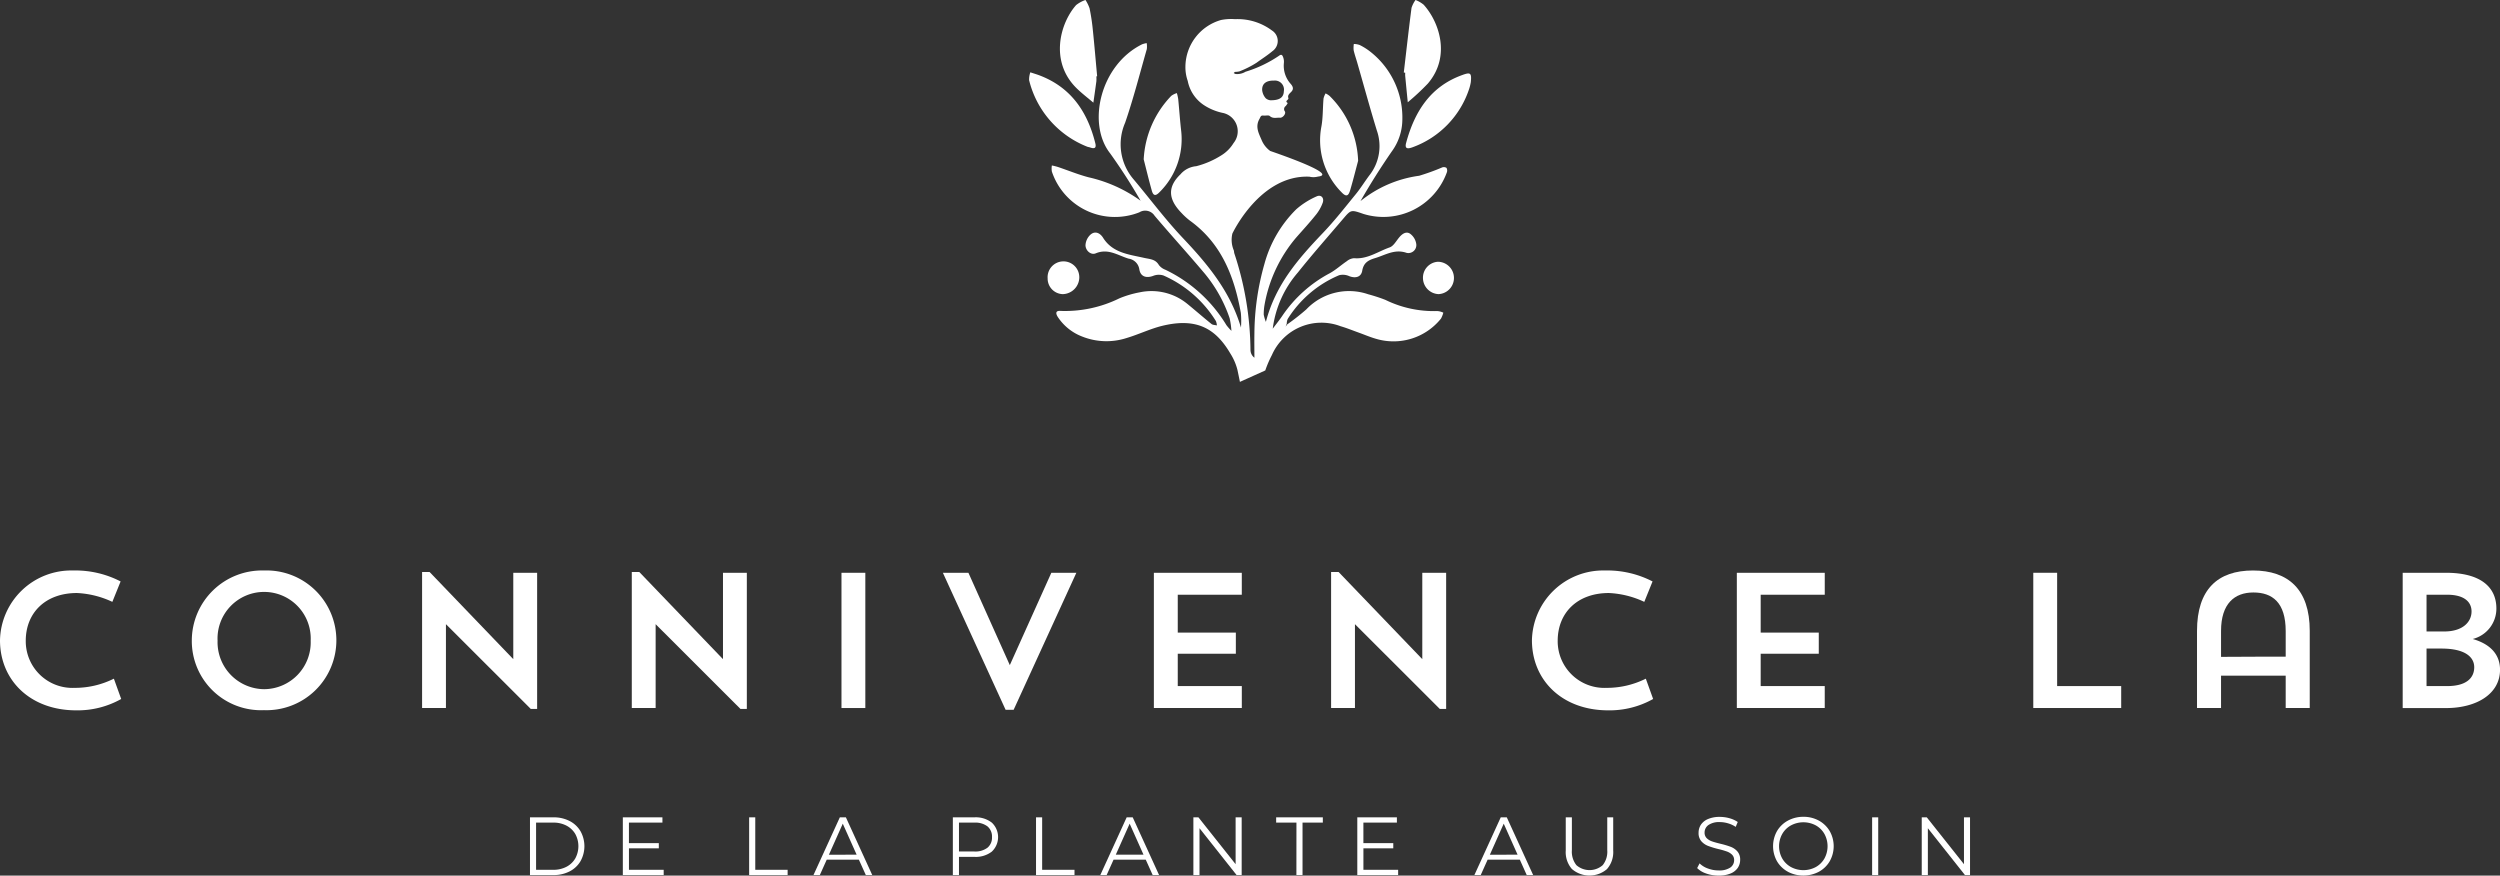 <svg viewBox="0 0 244.777 85.728" height="85.728" width="244.777" xmlns:xlink="http://www.w3.org/1999/xlink" xmlns="http://www.w3.org/2000/svg">
  <rect x="0" y="0" width="244.777" height="85.728" fill="#333333" stroke="none"/>
  <defs>
    <clipPath id="clip-path">
      <rect fill="#fff" height="85.728" width="244.777" data-name="Rectangle 425" id="Rectangle_425"></rect>
    </clipPath>
  </defs>
  <g transform="translate(0 0)" data-name="Groupe 5689" id="Groupe_5689">
    <g clip-path="url(#clip-path)" transform="translate(0 0)" data-name="Groupe 5688" id="Groupe_5688">
      <path fill="#fff" transform="translate(34.758 53.603)" d="M17.133,26.423h2.3a3.362,3.362,0,0,1,1.581.36,2.614,2.614,0,0,1,1.066,1,3.006,3.006,0,0,1,0,2.932,2.6,2.6,0,0,1-1.066,1,3.362,3.362,0,0,1-1.581.36h-2.3ZM19.4,31.56a2.724,2.724,0,0,0,1.3-.294,2.149,2.149,0,0,0,.866-.818,2.5,2.5,0,0,0,0-2.4,2.163,2.163,0,0,0-.866-.815,2.724,2.724,0,0,0-1.3-.294H17.73V31.56Z" data-name="Tracé 1604" id="Tracé_1604"></path>
      <path fill="#fff" transform="translate(40.849 53.603)" d="M24.133,31.56v.518h-4V26.423h3.877v.518h-3.28v2.011h2.926v.509H20.732v2.1Z" data-name="Tracé 1605" id="Tracé_1605"></path>
      <path fill="#fff" transform="translate(49.131 53.603)" d="M24.218,26.423h.6V31.56h3.168v.518H24.218Z" data-name="Tracé 1606" id="Tracé_1606"></path>
      <path fill="#fff" transform="translate(53.347 53.603)" d="M30.745,30.566H27.6l-.678,1.511H26.3l2.583-5.655h.591l2.583,5.655h-.63Zm-.218-.485L29.17,27.044l-1.357,3.038Z" data-name="Tracé 1607" id="Tracé_1607"></path>
      <path fill="#fff" transform="translate(62.494 53.603)" d="M34.615,26.941a1.945,1.945,0,0,1,0,2.838,2.561,2.561,0,0,1-1.7.515H31.4v1.784h-.6V26.423h2.114a2.545,2.545,0,0,1,1.7.518M34.188,29.4a1.271,1.271,0,0,0,.445-1.039,1.29,1.29,0,0,0-.445-1.054,1.967,1.967,0,0,0-1.284-.366H31.4v2.826h1.5a1.967,1.967,0,0,0,1.284-.366" data-name="Tracé 1608" id="Tracé_1608"></path>
      <path fill="#fff" transform="translate(67.946 53.603)" d="M33.492,26.423h.6V31.56h3.168v.518H33.492Z" data-name="Tracé 1609" id="Tracé_1609"></path>
      <path fill="#fff" transform="translate(72.161 53.603)" d="M40.019,30.566h-3.15l-.678,1.511H35.57l2.583-5.655h.591l2.583,5.655H40.7Zm-.218-.485-1.357-3.038-1.357,3.038Z" data-name="Tracé 1610" id="Tracé_1610"></path>
      <path fill="#fff" transform="translate(78.268 53.603)" d="M43.305,26.423v5.655h-.494l-3.634-4.588v4.588h-.6V26.423h.494l3.641,4.588V26.423Z" data-name="Tracé 1611" id="Tracé_1611"></path>
      <path fill="#fff" transform="translate(83.694 53.602)" d="M43.242,26.94H41.255v-.518h4.57v.518H43.838v5.137h-.6Z" data-name="Tracé 1612" id="Tracé_1612"></path>
      <path fill="#fff" transform="translate(89.017 53.603)" d="M47.877,31.56v.518h-4V26.423h3.877v.518h-3.28v2.011H47.4v.509H44.476v2.1Z" data-name="Tracé 1613" id="Tracé_1613"></path>
      <path fill="#fff" transform="translate(96.694 53.603)" d="M52.112,30.566h-3.15l-.678,1.511h-.621l2.583-5.655h.591l2.583,5.655h-.63Zm-.218-.485-1.357-3.038L49.18,30.082Z" data-name="Tracé 1614" id="Tracé_1614"></path>
      <path fill="#fff" transform="translate(102.687 53.601)" d="M51.232,31.5a2.523,2.523,0,0,1-.615-1.832V26.422h.6v3.216a2.124,2.124,0,0,0,.442,1.469,1.956,1.956,0,0,0,2.577,0,2.109,2.109,0,0,0,.445-1.469V26.422h.582v3.241a2.522,2.522,0,0,1-.612,1.832,2.635,2.635,0,0,1-3.419,0" data-name="Tracé 1615" id="Tracé_1615"></path>
      <path fill="#fff" transform="translate(111.305 53.571)" d="M55.758,31.956a2.221,2.221,0,0,1-.893-.533l.236-.46a2.215,2.215,0,0,0,.815.5,2.973,2.973,0,0,0,1.051.191,1.93,1.93,0,0,0,1.139-.279.865.865,0,0,0,.379-.724.731.731,0,0,0-.206-.542,1.4,1.4,0,0,0-.506-.309,7.64,7.64,0,0,0-.83-.239,8.705,8.705,0,0,1-1.018-.312,1.691,1.691,0,0,1-.651-.454,1.209,1.209,0,0,1-.27-.833,1.424,1.424,0,0,1,.224-.778,1.566,1.566,0,0,1,.7-.563,2.853,2.853,0,0,1,1.163-.209,3.462,3.462,0,0,1,.948.133,2.72,2.72,0,0,1,.8.366l-.2.479a2.705,2.705,0,0,0-.76-.351,2.811,2.811,0,0,0-.79-.118,1.835,1.835,0,0,0-1.121.288.893.893,0,0,0-.376.739.747.747,0,0,0,.206.545,1.392,1.392,0,0,0,.518.315q.309.109.836.236a8.377,8.377,0,0,1,1.006.3,1.669,1.669,0,0,1,.651.454,1.2,1.2,0,0,1,.267.818,1.414,1.414,0,0,1-.23.781,1.577,1.577,0,0,1-.709.557,2.959,2.959,0,0,1-1.169.206,3.667,3.667,0,0,1-1.208-.2" data-name="Tracé 1616" id="Tracé_1616"></path>
      <path fill="#fff" transform="translate(116.283 53.569)" d="M58.767,31.782a2.766,2.766,0,0,1-1.066-1.03,3.024,3.024,0,0,1,0-2.941,2.766,2.766,0,0,1,1.066-1.03,3.136,3.136,0,0,1,1.523-.376,3.074,3.074,0,0,1,1.514.373,2.778,2.778,0,0,1,1.063,1.03,2.994,2.994,0,0,1,0,2.947,2.756,2.756,0,0,1-1.063,1.03,3.271,3.271,0,0,1-3.038,0m2.735-.46a2.212,2.212,0,0,0,.848-.839,2.5,2.5,0,0,0,0-2.4,2.2,2.2,0,0,0-.848-.842,2.581,2.581,0,0,0-2.426,0,2.2,2.2,0,0,0-.857.842,2.462,2.462,0,0,0,0,2.4,2.215,2.215,0,0,0,.857.839,2.58,2.58,0,0,0,2.426,0" data-name="Tracé 1617" id="Tracé_1617"></path>
      <rect fill="#fff" transform="translate(183.301 80.026)" height="5.655" width="0.597" data-name="Rectangle 423" id="Rectangle_423"></rect>
      <path fill="#fff" transform="translate(126.036 53.603)" d="M66.851,26.423v5.655h-.494l-3.634-4.588v4.588h-.6V26.423h.494l3.641,4.588V26.423Z" data-name="Tracé 1618" id="Tracé_1618"></path>
      <path fill="#fff" transform="translate(0 37.414)" d="M11.866,31.024A8.693,8.693,0,0,1,7.46,32.136C2.974,32.136,0,29.2,0,25.279a6.977,6.977,0,0,1,7.139-6.836,9.659,9.659,0,0,1,4.67,1.072l-.809,2a9.1,9.1,0,0,0-3.465-.866c-3.11,0-5.013,1.96-5.013,4.673a4.57,4.57,0,0,0,4.785,4.613,8.533,8.533,0,0,0,3.843-.9Z" data-name="Tracé 1619" id="Tracé_1619"></path>
      <path fill="#fff" transform="translate(12.58 37.414)" d="M13.264,18.443a6.842,6.842,0,1,1,0,13.675A6.775,6.775,0,0,1,6.2,25.279a6.875,6.875,0,0,1,7.063-6.836m.018,11.621a4.583,4.583,0,0,0,4.558-4.746,4.563,4.563,0,1,0-9.116,0,4.6,4.6,0,0,0,4.558,4.746" data-name="Tracé 1620" id="Tracé_1620"></path>
      <path fill="#fff" transform="translate(27.682 37.514)" d="M13.645,18.492h.736l8.193,8.532V18.568h2.335V31.9h-.621L15.98,23.6V31.81H13.645Z" data-name="Tracé 1621" id="Tracé_1621"></path>
      <path fill="#fff" transform="translate(41.435 37.514)" d="M20.424,18.492h.736l8.193,8.532V18.568h2.335V31.9h-.621L22.759,23.6V31.81H20.424Z" data-name="Tracé 1622" id="Tracé_1622"></path>
      <rect fill="#fff" transform="translate(82.39 56.082)" height="13.242" width="2.335" data-name="Rectangle 424" id="Rectangle_424"></rect>
      <path fill="#fff" transform="translate(61.837 37.565)" d="M37.035,27.558,41.1,18.517h2.45L37.411,31.929h-.79L30.481,18.517h2.5Z" data-name="Tracé 1623" id="Tracé_1623"></path>
      <path fill="#fff" transform="translate(75.677 37.564)" d="M37.3,18.517h8.608v2.147H39.638v3.71h5.688v2.072H39.638v3.165h6.272v2.147H37.3Z" data-name="Tracé 1624" id="Tracé_1624"></path>
      <path fill="#fff" transform="translate(87.298 37.514)" d="M43.031,18.492h.736l8.193,8.532V18.568h2.335V31.9h-.621L45.366,23.6V31.81H43.031Z" data-name="Tracé 1625" id="Tracé_1625"></path>
      <path fill="#fff" transform="translate(100.47 37.414)" d="M61.39,31.024a8.693,8.693,0,0,1-4.407,1.112c-4.486,0-7.46-2.938-7.46-6.857a6.977,6.977,0,0,1,7.139-6.836,9.66,9.66,0,0,1,4.67,1.072l-.809,2a9.1,9.1,0,0,0-3.465-.866c-3.11,0-5.013,1.96-5.013,4.673a4.57,4.57,0,0,0,4.785,4.613,8.533,8.533,0,0,0,3.843-.9Z" data-name="Tracé 1626" id="Tracé_1626"></path>
      <path fill="#fff" transform="translate(113.907 37.564)" d="M56.148,18.517h8.608v2.147H58.483v3.71h5.688v2.072H58.483v3.165h6.272v2.147H56.148Z" data-name="Tracé 1627" id="Tracé_1627"></path>
      <path fill="#fff" transform="translate(133.35 37.564)" d="M65.731,18.517h2.335V29.611h6.272v2.147H65.731Z" data-name="Tracé 1628" id="Tracé_1628"></path>
      <path fill="#fff" transform="translate(144.087 37.414)" d="M79.707,28.744h-6.33v3.165H71.024V24.355c0-4.068,2.032-5.912,5.479-5.912s5.558,1.844,5.558,5.912v7.554H79.707ZM73.377,26.9c1.169-.018,5.706-.018,6.33-.018v-2.5c0-2.826-1.321-3.786-3.165-3.786s-3.165,1.09-3.165,3.765Z" data-name="Tracé 1629" id="Tracé_1629"></path>
      <path fill="#fff" transform="translate(157.576 37.564)" d="M77.673,18.517H81.91c3.41,0,4.937,1.411,4.937,3.5A3.064,3.064,0,0,1,84.53,25c1.826.527,2.674,1.6,2.674,3.014,0,2.356-2.281,3.75-5.294,3.75H77.673Zm2.335,2.147v3.6h1.678c1.9.018,2.729-.963,2.729-1.96,0-.906-.678-1.639-2.393-1.639Zm0,5.273v3.674h2.014c1.978,0,2.656-.866,2.656-1.848,0-.9-.751-1.826-3.22-1.826Z" data-name="Tracé 1630" id="Tracé_1630"></path>
      <path fill="#fff" transform="translate(69.51 -0.002)" d="M37.543,10.052c.1-.7.2-1.393.294-2.093a3.6,3.6,0,0,0,0-.479l.076-.009c-.142-1.533-.27-3.071-.43-4.6A19.483,19.483,0,0,0,37.17.818a3.725,3.725,0,0,0-.4-.818,3.1,3.1,0,0,0-.918.5c-1.578,1.787-2.6,5.518.027,8.12.521.515,1.109.96,1.666,1.436" data-name="Tracé 1631" id="Tracé_1631"></path>
      <path fill="#fff" transform="translate(92.065 -0.002)" d="M45.52,7.442q.123,1.29.251,2.574a23.848,23.848,0,0,0,1.96-1.826c2.3-2.671,1.1-6.073-.406-7.729A3.032,3.032,0,0,0,46.532,0a2.68,2.68,0,0,0-.394.775c-.273,2.108-.509,4.219-.757,6.33l.139.018c0,.106-.009.212,0,.318" data-name="Tracé 1632" id="Tracé_1632"></path>
      <path fill="#fff" transform="translate(86.582 6.125)" d="M45.609,12.515c.285-.96.527-1.932.784-2.9A9.378,9.378,0,0,0,43.6,3.268a1.849,1.849,0,0,0-.394-.248,1.857,1.857,0,0,0-.2.5c-.079.9-.048,1.82-.2,2.7a7.213,7.213,0,0,0,1.954,6.469c.491.527.694.342.848-.176" data-name="Tracé 1633" id="Tracé_1633"></path>
      <path fill="#fff" transform="translate(75.007 6.105)" d="M37.763,12.55c.127.454.33.612.754.167a7.29,7.29,0,0,0,2.114-6.112c-.112-1-.179-2.011-.279-3.014a4.359,4.359,0,0,0-.133-.582,1.834,1.834,0,0,0-.545.27,9.662,9.662,0,0,0-2.7,6.218c.26,1.018.506,2.041.79,3.053" data-name="Tracé 1634" id="Tracé_1634"></path>
      <path fill="#fff" transform="translate(67.482 4.742)" d="M38.947,9.613c.1.042.209.048.309.085.391.136.63.094.506-.409-.781-3.141-2.438-5.552-5.6-6.7-.2-.07-.406-.133-.763-.251a2.166,2.166,0,0,0-.121.769,9.411,9.411,0,0,0,5.67,6.506" data-name="Tracé 1635" id="Tracé_1635"></path>
      <path fill="#fff" transform="translate(92.19 4.821)" d="M51.053,2.5c-3.183,1.118-4.74,3.6-5.57,6.675-.17.636.224.569.627.424a9.094,9.094,0,0,0,5.558-5.755,4.4,4.4,0,0,0,.151-.624c.088-.89-.036-.978-.766-.721" data-name="Tracé 1636" id="Tracé_1636"></path>
      <path fill="#fff" transform="translate(68.706 17.165)" d="M36.969,9.989a1.552,1.552,0,1,0-3.1.1,1.525,1.525,0,0,0,1.49,1.545,1.662,1.662,0,0,0,1.611-1.648" data-name="Tracé 1637" id="Tracé_1637"></path>
      <path fill="#fff" transform="translate(93.324 17.166)" d="M47.453,8.464A1.559,1.559,0,0,0,46,10.075a1.592,1.592,0,0,0,1.529,1.557,1.585,1.585,0,0,0-.079-3.168" data-name="Tracé 1638" id="Tracé_1638"></path>
      <path fill="#fff" transform="translate(68.965 1.243)" d="M71.788,29.212a10.782,10.782,0,0,1-5.122-1.1,16.886,16.886,0,0,0-1.675-.545,5.776,5.776,0,0,0-6.057,1.487,22.5,22.5,0,0,1-1.863,1.463c-.051.073-.106.148-.161.221l.109-.276a1.383,1.383,0,0,1,.088-.46,10.924,10.924,0,0,1,5.049-4.3,1.512,1.512,0,0,1,1,.1c.633.233,1.154.067,1.257-.545.136-.794.624-1.036,1.266-1.23,1-.3,1.914-.918,3.077-.512a.78.78,0,0,0,.951-.833,1.52,1.52,0,0,0-.572-1.015c-.4-.306-.8-.027-1.1.33s-.557.851-.939.984c-1.142.4-2.178,1.172-3.486,1.057a1.255,1.255,0,0,0-.706.291c-.563.379-1.072.848-1.66,1.175a12.9,12.9,0,0,0-4.625,4.128c-.3.451-.645.872-.969,1.308a10.39,10.39,0,0,1,2.459-5.5c1.433-1.8,2.959-3.522,4.449-5.276.757-.887.76-.881,1.975-.46A6.609,6.609,0,0,0,72.7,15.626a.527.527,0,0,0-.039-.433.479.479,0,0,0-.418-.045,21.022,21.022,0,0,1-2.259.818,11.579,11.579,0,0,0-5.745,2.484c.975-1.7,1.993-3.313,3.077-4.879a5.328,5.328,0,0,0,1.021-2.98,8.2,8.2,0,0,0-3.1-6.745,5.855,5.855,0,0,0-1.078-.684,1.81,1.81,0,0,0-.569-.1,2.477,2.477,0,0,0-.018.615c.094.418.239.821.357,1.233.633,2.2,1.239,4.422,1.911,6.618a4.615,4.615,0,0,1-.727,4.395c-.451.6-.842,1.242-1.314,1.823-1.048,1.284-2.072,2.6-3.213,3.795-2.371,2.493-4.646,5.031-5.606,8.732a3.9,3.9,0,0,1-.212-.709,5.336,5.336,0,0,1,.079-.96,13.9,13.9,0,0,1,3.11-6.6c.636-.721,1.29-1.433,1.893-2.184a4.076,4.076,0,0,0,.7-1.23c.151-.454-.167-.809-.6-.606a7.708,7.708,0,0,0-2,1.266A11.9,11.9,0,0,0,54.836,24.6a25.336,25.336,0,0,0-.981,6.806c-.015.79,0,1.581,0,2.375a.962.962,0,0,1-.385-.757,30.742,30.742,0,0,0-1.578-9.45c-.036-.1-.024-.218-.061-.315a2.648,2.648,0,0,1-.133-1.632s2.7-5.785,7.548-5.57a1.645,1.645,0,0,0,.742.009.158.158,0,0,0,.067-.018c1.769-.17-2.093-1.626-4.655-2.511a2.538,2.538,0,0,1-.818-1.018c-.282-.678-.681-1.33-.233-2.114.109-.191.115-.37.394-.333.206.027.5-.064.615.045.321.288.672.139,1.006.167.26.021.6-.379.479-.612a.365.365,0,0,1,.076-.53,1.466,1.466,0,0,0,.2-.3c-.357-.2.127-.3.061-.488-.1-.288.13-.439.3-.624.227-.248.164-.476-.048-.733a2.656,2.656,0,0,1-.691-2.069,1.265,1.265,0,0,0-.085-.6c-.036-.085-.112-.324-.373-.124a12.165,12.165,0,0,1-3.3,1.578A1.564,1.564,0,0,1,52,6a.875.875,0,0,1-.173-.094c.048-.039.091-.1.145-.112a1.943,1.943,0,0,0,.409-.045,9.564,9.564,0,0,0,1.678-.845c.518-.379,1.069-.724,1.557-1.136a1.215,1.215,0,0,0-.042-2.026A5.623,5.623,0,0,0,51.965.633,5.213,5.213,0,0,0,50.6.712a4.793,4.793,0,0,0-3.5,4.561,4.076,4.076,0,0,0,.227,1.408,3.689,3.689,0,0,0,1.566,2.356,5.389,5.389,0,0,0,1.92.787,1.835,1.835,0,0,1,1,2.941,3.6,3.6,0,0,1-1.2,1.205,8.554,8.554,0,0,1-2.453,1.06,2.3,2.3,0,0,0-1.5.742l-.012.021c-1.305,1.233-1.266,2.441.067,3.813a6.546,6.546,0,0,0,.83.757c3.086,2.226,4.337,5.461,4.982,9.026a8.143,8.143,0,0,1,.012,1.439c-1.042-3.513-3.226-6.166-5.646-8.72-1.726-1.82-3.235-3.846-4.852-5.773a5.276,5.276,0,0,1-.848-5.549c.818-2.371,1.436-4.813,2.129-7.226a2.091,2.091,0,0,0-.012-.582,2.371,2.371,0,0,0-.448.115c-4.1,2.023-5.421,7.772-3.132,10.682a54.951,54.951,0,0,1,2.983,4.637,13.859,13.859,0,0,0-5.082-2.293C36.6,15.85,35.61,15.438,34.6,15.1a5.914,5.914,0,0,0-.575-.142,1.813,1.813,0,0,0,0,.6,6.508,6.508,0,0,0,8.562,3.989,1.094,1.094,0,0,1,1.493.33c1.557,1.838,3.18,3.619,4.737,5.461a13.8,13.8,0,0,1,2.611,4.573,7.78,7.78,0,0,1,.176,1.239,5.828,5.828,0,0,1-.485-.551,14.092,14.092,0,0,0-5.979-5.43,1.454,1.454,0,0,1-.633-.454c-.351-.6-.884-.578-1.478-.715-1.46-.33-3.065-.479-3.992-1.966-.285-.454-.769-.7-1.221-.312a1.509,1.509,0,0,0-.5,1.054c.015.53.539.981,1,.787,1.227-.515,2.178.206,3.22.518a1.238,1.238,0,0,1,1.051,1.045c.109.684.63.9,1.339.648a1.5,1.5,0,0,1,1.024-.045,11.476,11.476,0,0,1,5.134,4.461,1.467,1.467,0,0,1,.1.43c-.179-.045-.4-.036-.53-.142-.794-.636-1.557-1.308-2.344-1.95a5.537,5.537,0,0,0-4.676-1.151,9.944,9.944,0,0,0-2,.591A12.048,12.048,0,0,1,34.889,29.2c-.509-.048-.506.239-.288.585a4.978,4.978,0,0,0,2.332,1.9,6.406,6.406,0,0,0,4.4.17c1.178-.348,2.3-.9,3.486-1.193,3.347-.818,5.225.23,6.675,2.7a5.5,5.5,0,0,1,.7,1.611c.082.391.164.781.242,1.175l2.484-1.121a10.572,10.572,0,0,1,.648-1.508A5.293,5.293,0,0,1,62.3,30.7c.615.179,1.208.424,1.811.639.554.2,1.1.436,1.663.594a5.964,5.964,0,0,0,6.351-1.984,2.613,2.613,0,0,0,.227-.578,1.676,1.676,0,0,0-.566-.157M55.769,6.648a.886.886,0,0,1,.969,1.039c-.021.6-.394.9-1.333.887a.836.836,0,0,1-.439-.194,1.431,1.431,0,0,1-.351-.794c-.03-.636.4-.954,1.154-.939" data-name="Tracé 1639" id="Tracé_1639"></path>
    </g>
  </g>
</svg>
